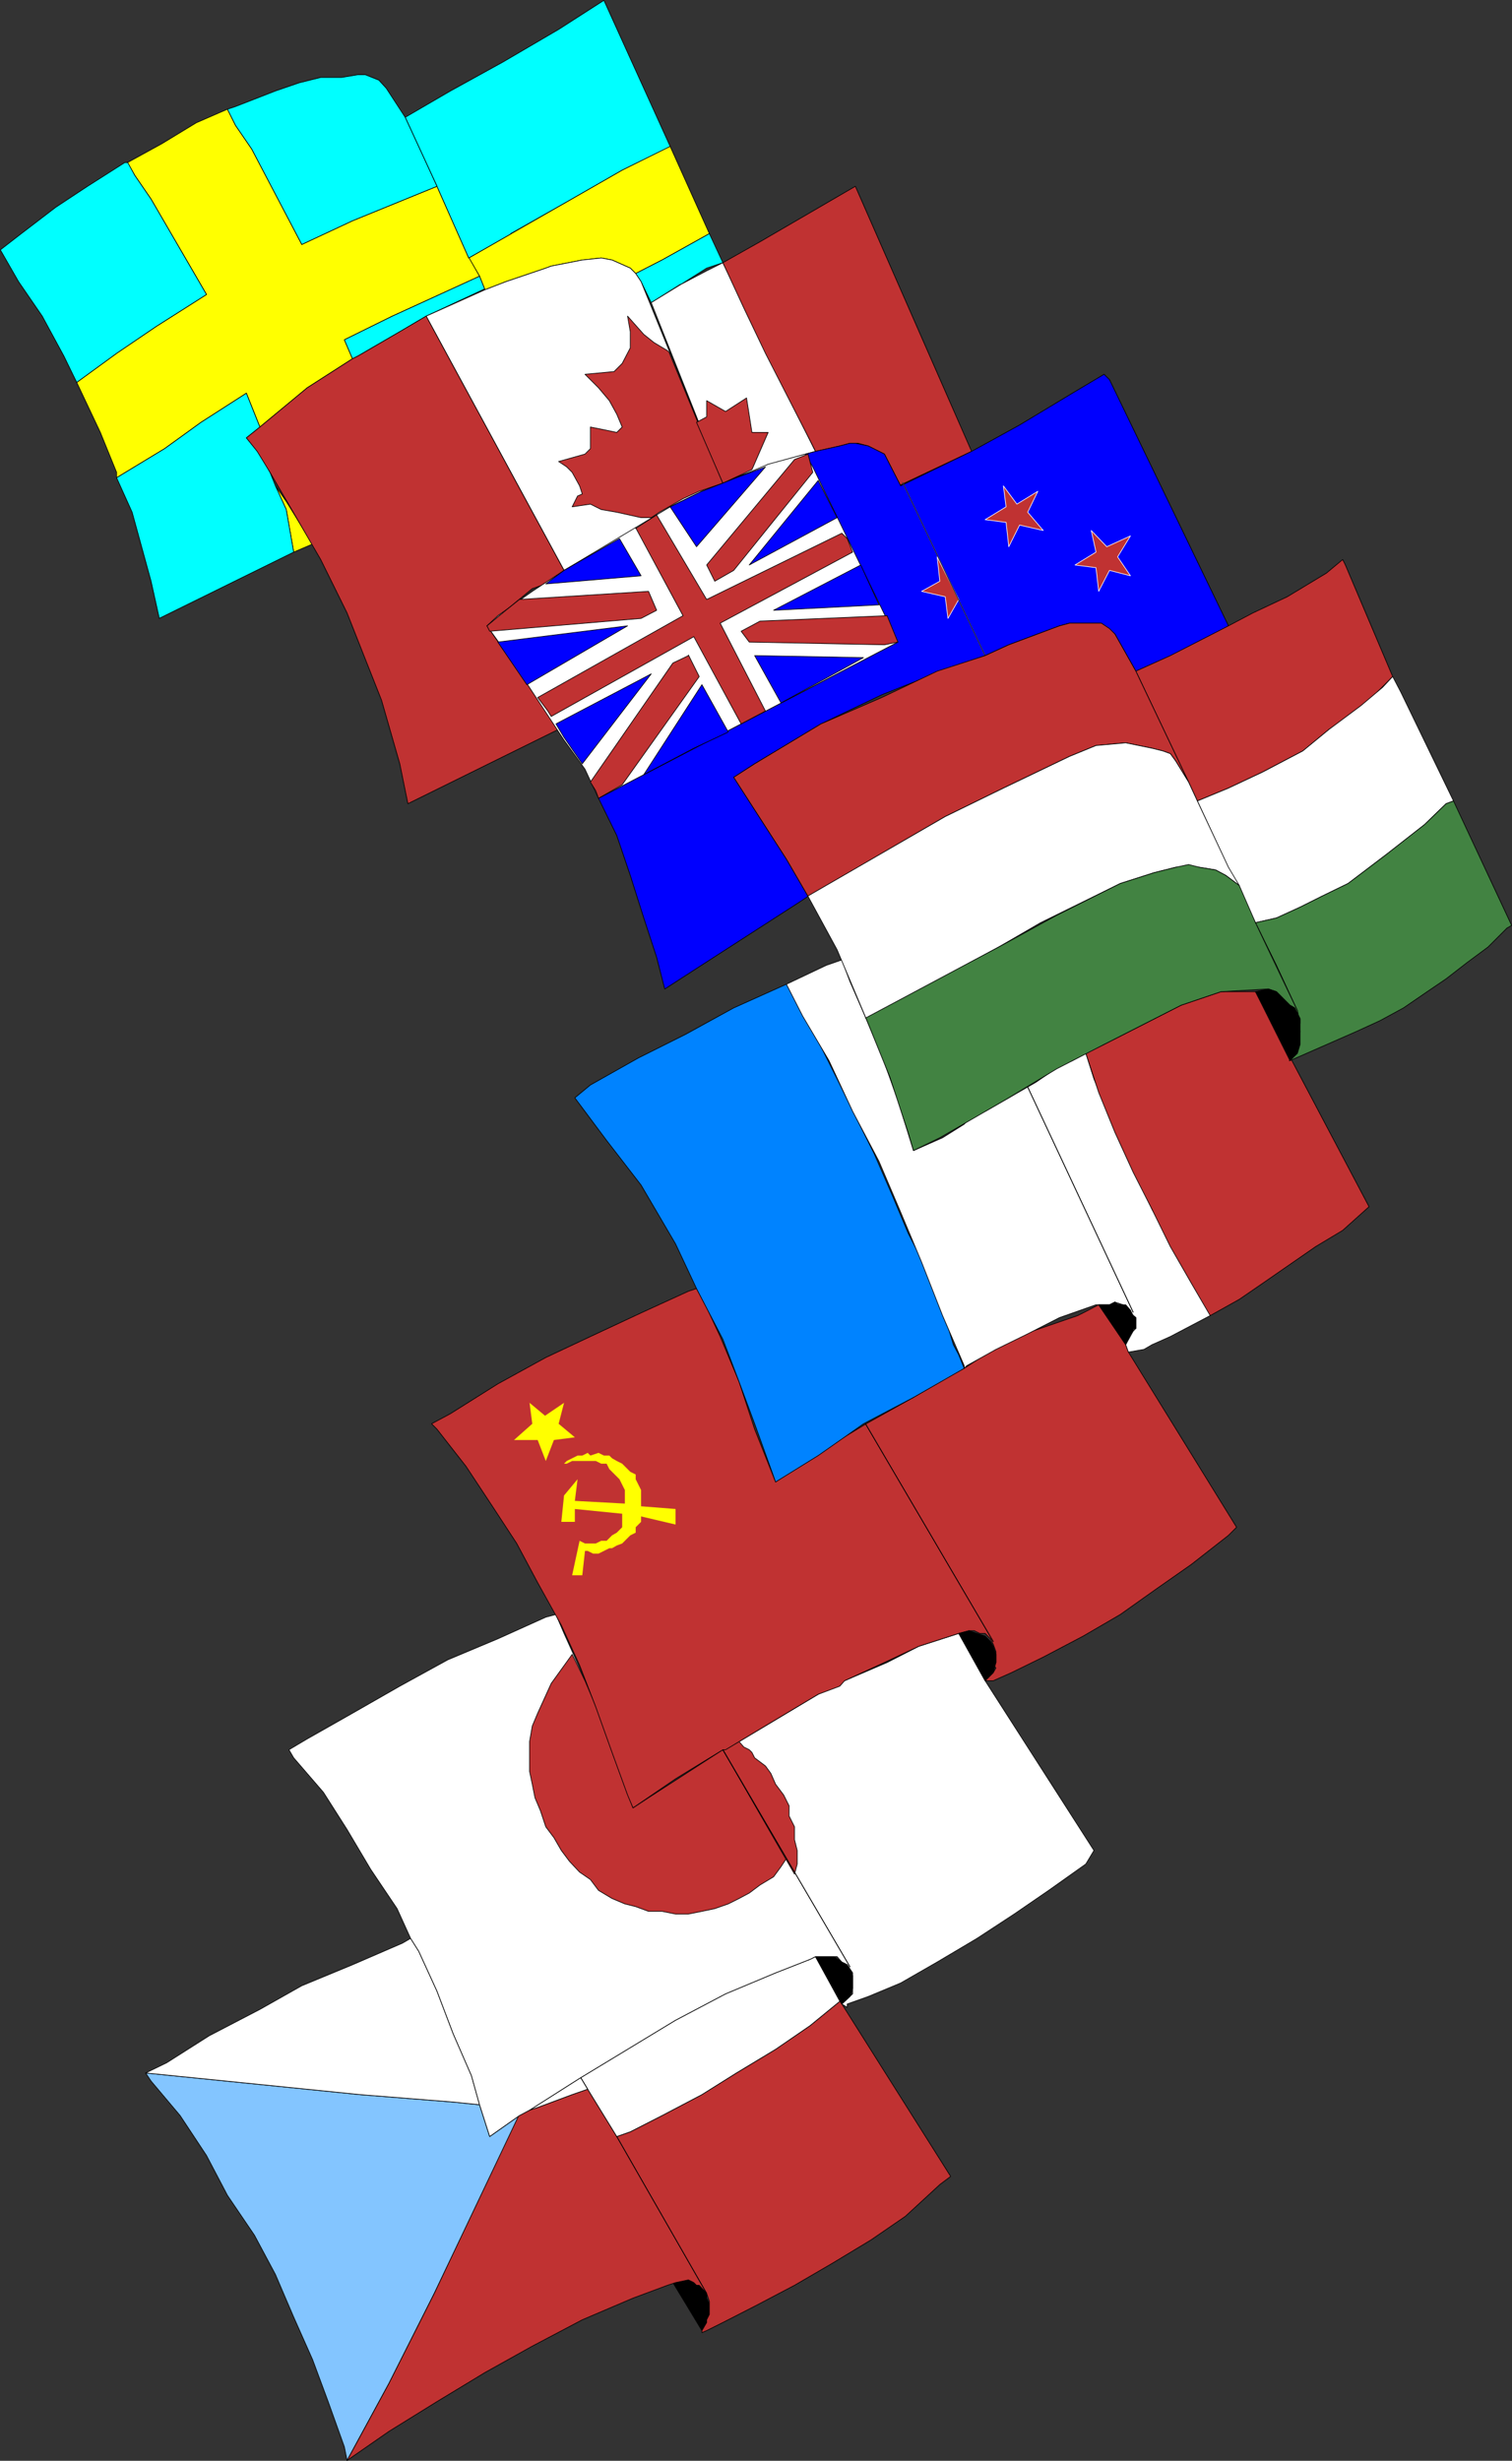 <?xml version="1.0" encoding="UTF-8" standalone="no"?>
<svg
   version="1.0"
   width="95.646mm"
   height="155.583mm"
   id="svg124"
   sodipodi:docname="Several Flags 1.wmf"
   xmlns:inkscape="http://www.inkscape.org/namespaces/inkscape"
   xmlns:sodipodi="http://sodipodi.sourceforge.net/DTD/sodipodi-0.dtd"
   xmlns="http://www.w3.org/2000/svg"
   xmlns:svg="http://www.w3.org/2000/svg">
  <rect width="100%" height="100%" fill="#333333" stroke="none"/>
  <sodipodi:namedview
     id="namedview124"
     pagecolor="#ffffff"
     bordercolor="#000000"
     borderopacity="0.25"
     inkscape:showpageshadow="2"
     inkscape:pageopacity="0.0"
     inkscape:pagecheckerboard="0"
     inkscape:deskcolor="#d1d1d1"
     inkscape:document-units="mm" />
  <defs
     id="defs1">
    <pattern
       id="WMFhbasepattern"
       patternUnits="userSpaceOnUse"
       width="6"
       height="6"
       x="0"
       y="0" />
  </defs>
  <path
     style="fill:#000000;fill-opacity:1;fill-rule:evenodd;stroke:none"
     d="m 167.82,556.762 1.131,-1.778 0.646,-1.939 v -2.424 l -0.646,-1.454 v -1.131 l -1.131,-1.939 -2.586,-1.293 h -0.646 l -3.07,0.646 h -0.646 l 6.949,11.473 v 0 z"
     id="path1" />
  <path
     style="fill:none;stroke:#000000;stroke-width:0.162px;stroke-linecap:round;stroke-linejoin:round;stroke-miterlimit:4;stroke-dasharray:none;stroke-opacity:1"
     d="m 167.82,556.762 1.131,-1.778 0.646,-1.939 v -2.424 l -0.646,-1.454 v -1.131 l -1.131,-1.939 -2.586,-1.293 h -0.646 l -3.07,0.646 h -0.646 l 6.949,11.473 v 0"
     id="path2" />
  <path
     style="fill:#83c5ff;fill-opacity:1;fill-rule:evenodd;stroke:none"
     d="m 34.824,495.358 1.293,1.939 6.949,8.241 6.302,9.534 5.01,9.534 6.464,9.534 5.01,9.372 4.363,10.18 4.525,10.18 3.717,10.019 3.878,10.827 0.646,3.232 10.019,-18.421 10.827,-21.492 20.361,-42.498 -7.11,5.009 -2.424,-7.595 -6.302,-0.646 -22.301,-1.778 -51.227,-5.171 z"
     id="path3" />
  <path
     style="fill:none;stroke:#000000;stroke-width:0.162px;stroke-linecap:round;stroke-linejoin:round;stroke-miterlimit:4;stroke-dasharray:none;stroke-opacity:1"
     d="m 34.824,495.358 1.293,1.939 6.949,8.241 6.302,9.534 5.01,9.534 6.464,9.534 5.01,9.372 4.363,10.18 4.525,10.18 3.717,10.019 3.878,10.827 0.646,3.232 10.019,-18.421 10.827,-21.492 20.361,-42.498 -7.11,5.009 -2.424,-7.595 -6.302,-0.646 -22.301,-1.778 -51.227,-5.171 v 0"
     id="path4" />
  <path
     style="fill:#c03232;fill-opacity:1;fill-rule:evenodd;stroke:none"
     d="m 124.027,505.538 -20.2,42.498 -10.827,21.492 -10.019,18.421 10.019,-6.948 11.473,-7.11 11.473,-6.948 11.312,-6.302 11.958,-6.302 12.12,-5.171 8.242,-3.07 1.939,-0.646 3.07,-0.646 1.293,0.646 0.646,0.646 h 0.646 l 1.778,1.939 0.646,1.939 v 3.07 l -0.646,1.293 v 0.646 l -1.131,1.939 v 0.485 l 1.131,-0.485 3.878,-1.939 7.595,-3.878 9.534,-5.009 8.888,-5.171 9.373,-5.656 8.242,-5.656 8.242,-7.595 2.586,-1.939 -26.017,-41.206 -0.485,-0.646 -7.11,5.817 -8.242,5.656 -9.373,5.656 -8.242,5.171 -9.534,5.009 -7.595,3.878 -3.232,1.131 -6.949,-11.311 -3.717,1.293 -8.242,3.07 -1.939,0.646 -2.424,1.293 v 0 z"
     id="path5" />
  <path
     style="fill:none;stroke:#000000;stroke-width:0.162px;stroke-linecap:round;stroke-linejoin:round;stroke-miterlimit:4;stroke-dasharray:none;stroke-opacity:1"
     d="m 124.027,505.538 -20.2,42.498 -10.827,21.492 -10.019,18.421 10.019,-6.948 11.473,-7.11 11.473,-6.948 11.312,-6.302 11.958,-6.302 12.12,-5.171 8.242,-3.07 1.939,-0.646 3.07,-0.646 1.293,0.646 0.646,0.646 h 0.646 l 1.778,1.939 0.646,1.939 v 3.07 l -0.646,1.293 v 0.646 l -1.131,1.939 v 0.485 l 1.131,-0.485 3.878,-1.939 7.595,-3.878 9.534,-5.009 8.888,-5.171 9.373,-5.656 8.242,-5.656 8.242,-7.595 2.586,-1.939 -26.017,-41.206 -0.485,-0.646 -7.11,5.817 -8.242,5.656 -9.373,5.656 -8.242,5.171 -9.534,5.009 -7.595,3.878 -3.232,1.131 -6.949,-11.311 -3.717,1.293 -8.242,3.07 -1.939,0.646 -2.424,1.293 v 0"
     id="path6" />
  <path
     style="fill:#ffffff;fill-opacity:1;fill-rule:evenodd;stroke:none"
     d="m 34.824,495.358 5.01,-2.424 10.181,-6.464 12.12,-6.302 10.019,-5.656 12.12,-5.009 11.958,-5.171 1.939,-1.131 1.939,3.07 4.363,9.534 3.878,10.18 4.363,10.019 1.939,6.948 -6.302,-0.646 -22.301,-1.778 -51.227,-5.171 z"
     id="path7" />
  <path
     style="fill:none;stroke:#000000;stroke-width:0.162px;stroke-linecap:round;stroke-linejoin:round;stroke-miterlimit:4;stroke-dasharray:none;stroke-opacity:1"
     d="m 34.824,495.358 5.01,-2.424 10.181,-6.464 12.12,-6.302 10.019,-5.656 12.12,-5.009 11.958,-5.171 1.939,-1.131 1.939,3.07 4.363,9.534 3.878,10.18 4.363,10.019 1.939,6.948 -6.302,-0.646 -22.301,-1.778 -51.227,-5.171 v 0"
     id="path8" />
  <path
     style="fill:#ffffff;fill-opacity:1;fill-rule:evenodd;stroke:none"
     d="m 194.968,467.564 -1.293,0.646 -8.242,3.232 -11.958,5.009 -11.958,6.302 -11.473,6.948 -11.473,6.948 -11.958,7.595 1.939,-0.646 8.242,-3.07 3.717,-1.293 6.949,11.311 3.232,-1.131 7.595,-3.878 9.534,-5.009 8.242,-5.171 9.373,-5.656 8.242,-5.656 7.11,-5.817 -5.818,-10.665 z"
     id="path9" />
  <path
     style="fill:none;stroke:#000000;stroke-width:0.162px;stroke-linecap:round;stroke-linejoin:round;stroke-miterlimit:4;stroke-dasharray:none;stroke-opacity:1"
     d="m 194.968,467.564 -1.293,0.646 -8.242,3.232 -11.958,5.009 -11.958,6.302 -11.473,6.948 -11.473,6.948 -11.958,7.595 1.939,-0.646 8.242,-3.07 3.717,-1.293 6.949,11.311 3.232,-1.131 7.595,-3.878 9.534,-5.009 8.242,-5.171 9.373,-5.656 8.242,-5.656 7.11,-5.817 -5.818,-10.665 v 0"
     id="path10" />
  <path
     style="fill:none;stroke:#000000;stroke-width:0.162px;stroke-linecap:round;stroke-linejoin:round;stroke-miterlimit:4;stroke-dasharray:none;stroke-opacity:1"
     d="M 168.951,548.036 147.458,510.547"
     id="path11" />
  <path
     style="fill:none;stroke:#000000;stroke-width:0.162px;stroke-linecap:round;stroke-linejoin:round;stroke-miterlimit:4;stroke-dasharray:none;stroke-opacity:1"
     d="M 168.951,548.036 147.458,510.547"
     id="path12" />
  <path
     style="fill:none;stroke:#000000;stroke-width:0.162px;stroke-linecap:round;stroke-linejoin:round;stroke-miterlimit:4;stroke-dasharray:none;stroke-opacity:1"
     d="m 138.571,496.004 1.939,3.232"
     id="path13" />
  <path
     style="fill:none;stroke:#000000;stroke-width:0.162px;stroke-linecap:round;stroke-linejoin:round;stroke-miterlimit:4;stroke-dasharray:none;stroke-opacity:1"
     d="m 138.571,496.004 1.939,3.232"
     id="path14" />
  <path
     style="fill:#ffff00;fill-opacity:1;fill-rule:evenodd;stroke:none"
     d="m 160.063,34.984 -11.312,5.656 -13.251,7.595 -13.251,7.595 -10.181,5.817 2.586,4.363 1.293,3.232 5.01,-1.939 9.534,-3.232 1.293,-0.485 7.434,-1.454 4.525,-0.485 2.586,0.485 4.363,1.939 1.293,1.293 6.302,-3.232 11.312,-6.302 -9.373,-20.845 v 0 z"
     id="path15" />
  <path
     style="fill:none;stroke:#000000;stroke-width:0.162px;stroke-linecap:round;stroke-linejoin:round;stroke-miterlimit:4;stroke-dasharray:none;stroke-opacity:1"
     d="m 160.063,34.984 -11.312,5.656 -13.251,7.595 -13.251,7.595 -10.181,5.817 2.586,4.363 1.293,3.232 5.01,-1.939 9.534,-3.232 1.293,-0.485 7.434,-1.454 4.525,-0.485 2.586,0.485 4.363,1.939 1.293,1.293 6.302,-3.232 11.312,-6.302 -9.373,-20.845 v 0"
     id="path16" />
  <path
     style="fill:#ffff00;fill-opacity:1;fill-rule:evenodd;stroke:none"
     d="m 74.739,130 -6.302,-10.18 -2.586,-3.717 2.586,5.656 1.778,10.18 4.525,-1.939 z"
     id="path17" />
  <path
     style="fill:none;stroke:#000000;stroke-width:0.162px;stroke-linecap:round;stroke-linejoin:round;stroke-miterlimit:4;stroke-dasharray:none;stroke-opacity:1"
     d="m 74.739,130 -6.302,-10.18 -2.586,-3.717 2.586,5.656 1.778,10.18 4.525,-1.939 v 0"
     id="path18" />
  <path
     style="fill:#ffff00;fill-opacity:1;fill-rule:evenodd;stroke:none"
     d="m 112.068,61.485 2.586,4.525 -20.846,9.534 -11.473,5.656 1.939,4.525 -10.827,6.948 -11.312,9.372 -3.232,-8.08 -10.827,6.948 -8.726,6.302 -11.473,6.948 v -1.293 l -3.878,-9.534 -5.656,-11.958 9.534,-6.948 9.534,-6.464 11.958,-7.595 -13.251,-22.784 -3.878,-5.656 -1.778,-3.07 8.242,-4.525 8.242,-5.009 7.434,-3.232 1.939,3.878 3.878,5.656 11.958,22.784 12.12,-5.656 20.2,-8.241 7.595,17.129 v 0 z"
     id="path19" />
  <path
     style="fill:none;stroke:#000000;stroke-width:0.162px;stroke-linecap:round;stroke-linejoin:round;stroke-miterlimit:4;stroke-dasharray:none;stroke-opacity:1"
     d="m 112.068,61.485 2.586,4.525 -20.846,9.534 -11.473,5.656 1.939,4.525 -10.827,6.948 -11.312,9.372 -3.232,-8.08 -10.827,6.948 -8.726,6.302 -11.473,6.948 v -1.293 l -3.878,-9.534 -5.656,-11.958 9.534,-6.948 9.534,-6.464 11.958,-7.595 -13.251,-22.784 -3.878,-5.656 -1.778,-3.07 8.242,-4.525 8.242,-5.009 7.434,-3.232 1.939,3.878 3.878,5.656 11.958,22.784 12.12,-5.656 20.2,-8.241 7.595,17.129 v 0"
     id="path20" />
  <path
     style="fill:#00ffff;fill-opacity:1;fill-rule:evenodd;stroke:none"
     d="m 162.649,67.949 -6.949,4.363 -2.424,-5.009 -1.293,-1.939 6.302,-3.232 11.312,-6.302 3.232,6.948 -3.878,1.293 -6.141,3.878 v 0 z"
     id="path21" />
  <path
     style="fill:none;stroke:#000000;stroke-width:0.162px;stroke-linecap:round;stroke-linejoin:round;stroke-miterlimit:4;stroke-dasharray:none;stroke-opacity:1"
     d="m 162.649,67.949 -6.949,4.363 -2.424,-5.009 -1.293,-1.939 6.302,-3.232 11.312,-6.302 3.232,6.948 -3.878,1.293 -6.141,3.878 v 0"
     id="path22" />
  <path
     style="fill:#00ffff;fill-opacity:1;fill-rule:evenodd;stroke:none"
     d="m 122.088,55.83 13.413,-7.595 13.251,-7.595 11.473,-5.656 L 144.388,0.081 133.561,7.029 l -13.251,7.756 -12.605,6.948 -10.827,6.302 7.595,16.482 7.595,17.129 10.181,-5.817 v 0 z"
     id="path23" />
  <path
     style="fill:none;stroke:#000000;stroke-width:0.162px;stroke-linecap:round;stroke-linejoin:round;stroke-miterlimit:4;stroke-dasharray:none;stroke-opacity:1"
     d="m 122.088,55.83 13.413,-7.595 13.251,-7.595 11.473,-5.656 L 144.388,0.081 133.561,7.029 l -13.251,7.756 -12.605,6.948 -10.827,6.302 7.595,16.482 7.595,17.129 10.181,-5.817 v 0"
     id="path24" />
  <path
     style="fill:#00ffff;fill-opacity:1;fill-rule:evenodd;stroke:none"
     d="m 115.785,69.08 -13.897,6.464 -6.302,3.717 -10.019,5.817 -1.293,0.646 -1.939,-4.525 11.473,-5.656 20.846,-9.534 1.293,3.232 v 0 z"
     id="path25" />
  <path
     style="fill:none;stroke:#000000;stroke-width:0.162px;stroke-linecap:round;stroke-linejoin:round;stroke-miterlimit:4;stroke-dasharray:none;stroke-opacity:1"
     d="m 115.785,69.08 -13.897,6.464 -6.302,3.717 -10.019,5.817 -1.293,0.646 -1.939,-4.525 11.473,-5.656 20.846,-9.534 1.293,3.232 v 0"
     id="path26" />
  <path
     style="fill:#00ffff;fill-opacity:1;fill-rule:evenodd;stroke:none"
     d="m 54.378,26.097 1.939,3.878 3.878,5.656 L 72.154,58.415 84.274,52.76 104.473,44.518 96.878,28.036 92.353,21.088 90.576,19.149 87.344,17.856 h -1.778 l -3.878,0.646 h -5.01 l -5.171,1.293 -5.656,1.939 -9.534,3.717 z"
     id="path27" />
  <path
     style="fill:none;stroke:#000000;stroke-width:0.162px;stroke-linecap:round;stroke-linejoin:round;stroke-miterlimit:4;stroke-dasharray:none;stroke-opacity:1"
     d="m 54.378,26.097 1.939,3.878 3.878,5.656 L 72.154,58.415 84.274,52.76 104.473,44.518 96.878,28.036 92.353,21.088 90.576,19.149 87.344,17.856 h -1.778 l -3.878,0.646 h -5.01 l -5.171,1.293 -5.656,1.939 -9.534,3.717 -1.939,0.646 v 0"
     id="path28" />
  <path
     style="fill:#00ffff;fill-opacity:1;fill-rule:evenodd;stroke:none"
     d="m 30.461,38.701 1.778,3.232 3.878,5.656 13.251,22.784 -11.958,7.595 -9.534,6.464 -9.534,6.948 L 15.271,85.078 10.1,75.544 4.444,67.303 0.081,59.708 5.09,55.83 l 8.242,-6.302 7.595,-5.009 8.888,-5.656 h 0.646 v 0 z"
     id="path29" />
  <path
     style="fill:none;stroke:#000000;stroke-width:0.162px;stroke-linecap:round;stroke-linejoin:round;stroke-miterlimit:4;stroke-dasharray:none;stroke-opacity:1"
     d="m 30.461,38.701 1.778,3.232 3.878,5.656 13.251,22.784 -11.958,7.595 -9.534,6.464 -9.534,6.948 L 15.271,85.078 10.1,75.544 4.444,67.303 0.081,59.708 5.09,55.83 l 8.242,-6.302 7.595,-5.009 8.888,-5.656 h 0.646 v 0"
     id="path30" />
  <path
     style="fill:#00ffff;fill-opacity:1;fill-rule:evenodd;stroke:none"
     d="m 38.056,147.613 -1.939,-8.726 -4.525,-16.482 -3.717,-8.241 11.473,-6.948 8.726,-6.302 10.827,-6.948 3.232,8.08 -3.232,2.585 3.232,3.878 2.424,4.363 1.293,3.232 2.586,5.656 1.778,10.18 -32.158,15.836 v 0 z"
     id="path31" />
  <path
     style="fill:none;stroke:#000000;stroke-width:0.162px;stroke-linecap:round;stroke-linejoin:round;stroke-miterlimit:4;stroke-dasharray:none;stroke-opacity:1"
     d="m 38.056,147.613 -1.939,-8.726 -4.525,-16.482 -3.717,-8.241 11.473,-6.948 8.726,-6.302 10.827,-6.948 3.232,8.08 -3.232,2.585 3.232,3.878 2.424,4.363 1.293,3.232 2.586,5.656 1.778,10.18 -32.158,15.836 v 0"
     id="path32" />
  <path
     style="fill:#ffffff;fill-opacity:1;fill-rule:evenodd;stroke:none"
     d="m 139.217,62.132 4.525,-0.485 2.586,0.485 4.363,1.939 1.293,1.293 1.293,1.939 19.553,48.154 -6.302,2.585 -6.302,3.07 -6.949,4.363 -5.171,3.232 -13.251,7.595 -32.966,-60.758 14.059,-6.302 5.01,-1.939 9.534,-3.232 1.293,-0.485 z"
     id="path33" />
  <path
     style="fill:none;stroke:#000000;stroke-width:0.162px;stroke-linecap:round;stroke-linejoin:round;stroke-miterlimit:4;stroke-dasharray:none;stroke-opacity:1"
     d="m 139.217,62.132 4.525,-0.485 2.586,0.485 4.363,1.939 1.293,1.293 1.293,1.939 19.553,48.154 -6.302,2.585 -6.302,3.07 -6.949,4.363 -5.171,3.232 -13.251,7.595 -32.966,-60.758 14.059,-6.302 5.01,-1.939 9.534,-3.232 1.293,-0.485 7.434,-1.454 v 0"
     id="path34" />
  <path
     style="fill:#ffffff;fill-opacity:1;fill-rule:evenodd;stroke:none"
     d="m 155.7,72.312 17.129,43.145 2.586,-1.293 7.595,-2.585 5.01,-1.778 6.949,-1.939 -1.293,-2.585 -20.846,-42.498 -3.878,1.939 -6.141,3.232 z"
     id="path35" />
  <path
     style="fill:none;stroke:#000000;stroke-width:0.162px;stroke-linecap:round;stroke-linejoin:round;stroke-miterlimit:4;stroke-dasharray:none;stroke-opacity:1"
     d="m 155.7,72.312 17.129,43.145 2.586,-1.293 7.595,-2.585 5.01,-1.778 6.949,-1.939 -1.293,-2.585 -20.846,-42.498 -3.878,1.939 -6.141,3.232 -7.11,4.363 v 0"
     id="path36" />
  <path
     style="fill:#c03232;fill-opacity:1;fill-rule:evenodd;stroke:none"
     d="m 215.168,115.942 17.129,-8.08 -27.795,-63.344 -22.785,13.25 -8.888,5.009 5.01,10.827 5.171,10.827 10.665,20.845 1.293,2.585 5.818,-1.293 2.424,-0.646 h 1.939 l 2.424,0.646 2.586,1.293 1.293,0.646 3.878,7.595 v 0 z"
     id="path37" />
  <path
     style="fill:none;stroke:#000000;stroke-width:0.162px;stroke-linecap:round;stroke-linejoin:round;stroke-miterlimit:4;stroke-dasharray:none;stroke-opacity:1"
     d="m 215.168,115.942 17.129,-8.08 -27.795,-63.344 -22.785,13.25 -8.888,5.009 5.01,10.827 5.171,10.827 10.665,20.845 1.293,2.585 5.818,-1.293 2.424,-0.646 h 1.939 l 2.424,0.646 2.586,1.293 1.293,0.646 3.878,7.595 v 0"
     id="path38" />
  <path
     style="fill:#c03232;fill-opacity:1;fill-rule:evenodd;stroke:none"
     d="m 160.063,84.431 12.766,31.025 -5.656,1.939 -3.878,1.778 -5.656,3.232 -1.939,1.293 h -2.424 l -5.818,-1.293 -3.717,-0.646 -2.586,-1.293 -4.363,0.646 1.293,-2.585 1.131,-0.485 -0.646,-1.939 -1.778,-3.232 -1.293,-1.293 -1.939,-1.293 6.302,-1.778 1.293,-1.293 v -5.171 l 3.232,0.646 3.07,0.646 1.293,-1.293 -1.293,-3.07 -1.778,-3.232 -2.586,-3.07 -3.232,-3.232 6.949,-0.646 1.939,-1.939 1.939,-3.717 v -3.878 l -0.646,-3.717 3.878,4.363 2.424,1.939 3.232,1.939 0.646,0.646 v 0 z"
     id="path39" />
  <path
     style="fill:none;stroke:#000000;stroke-width:0.162px;stroke-linecap:round;stroke-linejoin:round;stroke-miterlimit:4;stroke-dasharray:none;stroke-opacity:1"
     d="m 160.063,84.431 12.766,31.025 -5.656,1.939 -3.878,1.778 -5.656,3.232 -1.939,1.293 h -2.424 l -5.818,-1.293 -3.717,-0.646 -2.586,-1.293 -4.363,0.646 1.293,-2.585 1.131,-0.485 -0.646,-1.939 -1.778,-3.232 -1.293,-1.293 -1.939,-1.293 6.302,-1.778 1.293,-1.293 v -5.171 l 3.232,0.646 3.07,0.646 1.293,-1.293 -1.293,-3.07 -1.778,-3.232 -2.586,-3.07 -3.232,-3.232 6.949,-0.646 1.939,-1.939 1.939,-3.717 v -3.878 l -0.646,-3.717 3.878,4.363 2.424,1.939 3.232,1.939 0.646,0.646 v 0"
     id="path40" />
  <path
     style="fill:#c03232;fill-opacity:1;fill-rule:evenodd;stroke:none"
     d="m 166.527,100.914 6.302,14.543 6.949,-3.232 3.878,-8.888 h -3.878 l -1.293,-8.241 -5.01,3.232 -4.525,-2.585 v 3.878 l -2.424,1.293 z"
     id="path41" />
  <path
     style="fill:none;stroke:#000000;stroke-width:0.162px;stroke-linecap:round;stroke-linejoin:round;stroke-miterlimit:4;stroke-dasharray:none;stroke-opacity:1"
     d="m 166.527,100.914 6.302,14.543 6.949,-3.232 3.878,-8.888 h -3.878 l -1.293,-8.241 -5.01,3.232 -4.525,-2.585 v 3.878 l -2.424,1.293 v 0"
     id="path42" />
  <path
     style="fill:#c03232;fill-opacity:1;fill-rule:evenodd;stroke:none"
     d="m 95.585,79.26 -10.019,5.817 -1.293,0.646 -10.827,6.948 -11.312,9.372 -3.232,2.585 2.586,3.232 3.07,5.009 12.12,20.845 6.302,12.766 8.242,20.845 4.363,15.19 1.939,9.534 36.036,-17.775 -17.129,-24.723 10.827,-8.888 3.232,-1.131 4.363,-3.232 -32.966,-60.758 -6.302,3.717 z"
     id="path43" />
  <path
     style="fill:none;stroke:#000000;stroke-width:0.162px;stroke-linecap:round;stroke-linejoin:round;stroke-miterlimit:4;stroke-dasharray:none;stroke-opacity:1"
     d="m 95.585,79.26 -10.019,5.817 -1.293,0.646 -10.827,6.948 -11.312,9.372 -3.232,2.585 2.586,3.232 3.07,5.009 12.12,20.845 6.302,12.766 8.242,20.845 4.363,15.19 1.939,9.534 36.036,-17.775 -17.129,-24.723 10.827,-8.888 3.232,-1.131 4.363,-3.232 -32.966,-60.758 -6.302,3.717 v 0"
     id="path44" />
  <path
     style="fill:#ffffff;fill-opacity:1;fill-rule:evenodd;stroke:none"
     d="m 151.337,432.66 5.01,-3.717 17.129,-10.827 22.139,-13.25 6.302,-3.232 10.181,-4.363 7.595,-3.878 9.534,-3.07 6.302,11.311 26.017,40.559 -1.939,3.232 -8.888,6.302 -8.242,5.656 -8.888,5.817 -9.534,5.656 -8.726,5.009 -7.757,3.232 -5.01,1.778 v 0.808 l -1.293,-0.808 2.586,-2.424 v -4.363 l -0.646,-1.293 -0.646,-1.293 -1.293,-0.646 -1.131,-1.293 h -5.171 l -1.293,0.646 -8.242,3.232 -11.958,5.009 -11.958,6.302 -11.473,6.948 -11.473,6.948 -11.958,7.595 -2.424,1.293 -7.11,5.009 -2.424,-7.595 -1.939,-6.948 -4.363,-10.019 -3.878,-10.18 -4.363,-9.534 -1.939,-3.07 -3.232,-7.11 -6.302,-9.372 -5.656,-9.534 -5.656,-8.888 -7.11,-8.241 -1.131,-1.939 4.363,-2.585 10.827,-6.14 11.312,-6.464 11.473,-6.302 11.958,-5.009 11.473,-5.171 2.424,-0.646 1.939,4.525 3.717,8.241 3.878,8.726 3.232,9.534 3.07,8.241 z"
     id="path45" />
  <path
     style="fill:none;stroke:#000000;stroke-width:0.162px;stroke-linecap:round;stroke-linejoin:round;stroke-miterlimit:4;stroke-dasharray:none;stroke-opacity:1"
     d="m 151.337,432.66 5.01,-3.717 17.129,-10.827 22.139,-13.25 6.302,-3.232 10.181,-4.363 7.595,-3.878 9.534,-3.07 6.302,11.311 26.017,40.559 -1.939,3.232 -8.888,6.302 -8.242,5.656 -8.888,5.817 -9.534,5.656 -8.726,5.009 -7.757,3.232 -5.01,1.778 v 0.808 l -1.293,-0.808 2.586,-2.424 v -4.363 l -0.646,-1.293 -0.646,-1.293 -1.293,-0.646 -1.131,-1.293 h -5.171 l -1.293,0.646 -8.242,3.232 -11.958,5.009 -11.958,6.302 -11.473,6.948 -11.473,6.948 -11.958,7.595 -2.424,1.293 -7.11,5.009 -2.424,-7.595 -1.939,-6.948 -4.363,-10.019 -3.878,-10.18 -4.363,-9.534 -1.939,-3.07 -3.232,-7.11 -6.302,-9.372 -5.656,-9.534 -5.656,-8.888 -7.11,-8.241 -1.131,-1.939 4.363,-2.585 10.827,-6.14 11.312,-6.464 11.473,-6.302 11.958,-5.009 11.473,-5.171 2.424,-0.646 1.939,4.525 3.717,8.241 3.878,8.726 3.232,9.534 3.07,8.241 2.586,7.595 v 0"
     id="path46" />
  <path
     style="fill:#000000;fill-opacity:1;fill-rule:evenodd;stroke:none"
     d="m 201.271,478.875 1.939,-1.778 0.646,-1.939 v -3.717 l -1.293,-1.939 -1.293,-0.646 -1.939,-1.293 h -4.363 z"
     id="path47" />
  <path
     style="fill:none;stroke:#000000;stroke-width:0.162px;stroke-linecap:round;stroke-linejoin:round;stroke-miterlimit:4;stroke-dasharray:none;stroke-opacity:1"
     d="m 201.271,478.875 1.939,-1.778 0.646,-1.939 v -3.717 l -1.293,-1.939 -1.293,-0.646 -1.939,-1.293 h -4.363 l 6.302,11.311 v 0"
     id="path48" />
  <path
     style="fill:#c03232;fill-opacity:1;fill-rule:evenodd;stroke:none"
     d="m 172.829,418.117 -17.776,11.473 -3.717,2.424 -1.293,-3.717 -3.717,-11.473 -6.464,-15.19 -3.07,-6.302 -5.01,6.948 -3.232,7.11 -1.293,3.07 -0.646,3.717 v 7.11 l 0.646,3.07 0.646,3.232 1.293,3.07 1.293,3.878 1.939,2.585 1.778,3.07 1.939,2.585 2.424,2.585 2.586,1.778 1.939,2.585 3.232,1.939 3.07,1.293 2.586,0.646 3.07,1.131 h 3.232 l 3.232,0.646 h 3.07 l 3.232,-0.646 3.07,-0.646 3.232,-1.131 2.586,-1.293 2.424,-1.293 2.586,-1.939 3.232,-1.939 1.778,-2.424 1.293,-1.939 -15.19,-26.016 z"
     id="path49" />
  <path
     style="fill:none;stroke:#000000;stroke-width:0.162px;stroke-linecap:round;stroke-linejoin:round;stroke-miterlimit:4;stroke-dasharray:none;stroke-opacity:1"
     d="m 172.829,418.117 -17.776,11.473 -3.717,2.424 -1.293,-3.717 -3.717,-11.473 -6.464,-15.19 -3.07,-6.302 -5.01,6.948 -3.232,7.11 -1.293,3.07 -0.646,3.717 v 7.11 l 0.646,3.07 0.646,3.232 1.293,3.07 1.293,3.878 1.939,2.585 1.778,3.07 1.939,2.585 2.424,2.585 2.586,1.778 1.939,2.585 3.232,1.939 3.07,1.293 2.586,0.646 3.07,1.131 h 3.232 l 3.232,0.646 h 3.07 l 3.232,-0.646 3.07,-0.646 3.232,-1.131 2.586,-1.293 2.424,-1.293 2.586,-1.939 3.232,-1.939 1.778,-2.424 1.293,-1.939 -15.19,-26.016 v 0"
     id="path50" />
  <path
     style="fill:#c03232;fill-opacity:1;fill-rule:evenodd;stroke:none"
     d="m 172.829,418.117 17.129,29.733 0.646,-2.424 v -3.232 l -0.646,-2.585 v -3.07 l -1.293,-2.585 v -2.424 l -1.293,-2.585 -1.939,-2.585 -1.131,-2.585 -1.293,-1.778 -2.586,-1.939 -0.646,-1.293 -0.646,-0.646 -1.293,-0.646 -1.131,-1.293 -3.878,1.939 z"
     id="path51" />
  <path
     style="fill:none;stroke:#000000;stroke-width:0.162px;stroke-linecap:round;stroke-linejoin:round;stroke-miterlimit:4;stroke-dasharray:none;stroke-opacity:1"
     d="m 172.829,418.117 17.129,29.733 0.646,-2.424 v -3.232 l -0.646,-2.585 v -3.07 l -1.293,-2.585 v -2.424 l -1.293,-2.585 -1.939,-2.585 -1.131,-2.585 -1.293,-1.778 -2.586,-1.939 -0.646,-1.293 -0.646,-0.646 -1.293,-0.646 -1.131,-1.293 -3.878,1.939 v 0"
     id="path52" />
  <path
     style="fill:none;stroke:#000000;stroke-width:0.162px;stroke-linecap:round;stroke-linejoin:round;stroke-miterlimit:4;stroke-dasharray:none;stroke-opacity:1"
     d="M 203.21,469.988 172.829,418.117"
     id="path53" />
  <path
     style="fill:none;stroke:#000000;stroke-width:0.162px;stroke-linecap:round;stroke-linejoin:round;stroke-miterlimit:4;stroke-dasharray:none;stroke-opacity:1"
     d="M 203.21,469.988 172.829,418.117"
     id="path54" />
  <path
     style="fill:#c03232;fill-opacity:1;fill-rule:evenodd;stroke:none"
     d="m 185.434,354.127 4.525,-3.07 5.656,-3.878 11.473,-6.948 11.312,-6.302 9.534,-5.656 2.586,-1.293 6.949,-4.525 9.373,-4.363 10.827,-3.717 1.293,-0.646 3.717,-1.939 6.464,9.534 0.646,1.778 25.856,41.852 -1.939,1.939 -8.888,6.948 -8.08,5.656 -8.888,6.302 -8.888,5.171 -9.534,5.009 -7.595,3.717 -4.363,1.939 h -1.939 l 1.939,-1.939 0.646,-1.131 -0.646,-0.646 0.646,-0.646 v -2.585 l -0.646,-1.778 -0.646,-1.293 -1.293,-1.293 h -1.293 l -1.293,-0.646 h -1.293 l -2.424,0.646 -9.534,3.07 -8.242,3.878 -9.534,4.363 -1.131,1.293 -5.171,1.939 -22.139,13.25 h -0.646 l -11.312,6.948 -10.181,6.948 -1.293,-3.07 -3.717,-10.18 -3.878,-10.827 -3.878,-10.019 -4.363,-9.534 -5.656,-10.18 -5.01,-9.372 -5.818,-8.888 -6.302,-9.534 -6.949,-8.888 -1.293,-1.293 4.525,-2.424 11.312,-7.11 11.473,-6.302 10.665,-5.009 12.12,-5.656 11.312,-5.171 1.939,-0.646 2.424,4.525 3.232,6.948 4.525,10.827 3.717,11.311 5.01,12.604 z"
     id="path55" />
  <path
     style="fill:none;stroke:#000000;stroke-width:0.162px;stroke-linecap:round;stroke-linejoin:round;stroke-miterlimit:4;stroke-dasharray:none;stroke-opacity:1"
     d="m 185.434,354.127 4.525,-3.07 5.656,-3.878 11.473,-6.948 11.312,-6.302 9.534,-5.656 2.586,-1.293 6.949,-4.525 9.373,-4.363 10.827,-3.717 1.293,-0.646 3.717,-1.939 6.464,9.534 0.646,1.778 25.856,41.852 -1.939,1.939 -8.888,6.948 -8.08,5.656 -8.888,6.302 -8.888,5.171 -9.534,5.009 -7.595,3.717 -4.363,1.939 h -1.939 l 1.939,-1.939 0.646,-1.131 -0.646,-0.646 0.646,-0.646 v -2.585 l -0.646,-1.778 -0.646,-1.293 -1.293,-1.293 h -1.293 l -1.293,-0.646 h -1.293 l -2.424,0.646 -9.534,3.07 -8.242,3.878 -9.534,4.363 -1.131,1.293 -5.171,1.939 -22.139,13.25 h -0.646 l -11.312,6.948 -10.181,6.948 -1.293,-3.07 -3.717,-10.18 -3.878,-10.827 -3.878,-10.019 -4.363,-9.534 -5.656,-10.18 -5.01,-9.372 -5.818,-8.888 -6.302,-9.534 -6.949,-8.888 -1.293,-1.293 4.525,-2.424 11.312,-7.11 11.473,-6.302 10.665,-5.009 12.12,-5.656 11.312,-5.171 1.939,-0.646 2.424,4.525 3.232,6.948 4.525,10.827 3.717,11.311 5.01,12.604 v 0"
     id="path56" />
  <path
     style="fill:#000000;fill-opacity:1;fill-rule:evenodd;stroke:none"
     d="m 235.53,401.635 1.939,-1.939 0.646,-2.424 v -1.939 l -0.646,-1.939 -0.646,-1.131 -1.293,-1.293 -1.939,-0.646 -1.939,-0.646 -2.424,0.646 6.302,11.311 z"
     id="path57" />
  <path
     style="fill:none;stroke:#000000;stroke-width:0.162px;stroke-linecap:round;stroke-linejoin:round;stroke-miterlimit:4;stroke-dasharray:none;stroke-opacity:1"
     d="m 235.53,401.635 1.939,-1.939 0.646,-2.424 v -1.939 l -0.646,-1.939 -0.646,-1.131 -1.293,-1.293 -1.939,-0.646 -1.939,-0.646 -2.424,0.646 6.302,11.311 v 0"
     id="path58" />
  <path
     style="fill:#ffff00;fill-opacity:1;fill-rule:evenodd;stroke:none"
     d="m 130.329,338.291 4.525,-3.07 -1.293,5.009 3.878,3.232 -5.01,0.646 -1.939,5.009 -1.939,-5.009 h -5.656 l 4.363,-3.878 -0.646,-5.009 3.878,3.232 v 0 z"
     id="path59" />
  <path
     style="fill:#ffff00;fill-opacity:1;fill-rule:evenodd;stroke:none"
     d="m 148.751,361.722 -11.312,-1.131 v 3.07 h -3.232 l 0.646,-6.302 3.232,-3.878 -0.646,5.171 11.958,0.646 v -3.232 l -0.646,-1.293 -0.646,-1.293 -2.424,-2.424 -0.646,-1.293 h -1.293 l -1.293,-0.646 h -5.656 l -1.293,0.646 h -0.646 l 0.646,-0.646 1.293,-0.646 1.293,-0.646 h 1.131 l 1.293,-0.646 0.646,0.646 1.939,-0.646 1.293,0.646 h 1.293 l 0.646,0.646 1.131,0.646 1.293,0.646 1.939,1.939 1.293,0.646 v 1.131 l 0.646,1.293 0.646,1.293 v 3.878 l 8.242,0.646 v 3.717 l -8.242,-1.939 v 1.293 l -1.293,1.293 v 1.293 l -1.293,0.646 -1.939,1.939 -1.293,0.485 -1.131,0.646 h -0.646 l -1.293,0.646 -1.293,0.646 h -1.293 l -1.293,-0.646 h -0.646 l -0.646,5.817 h -2.424 l 1.778,-8.241 1.293,0.646 h 2.586 l 1.293,-0.646 h 1.293 l 1.293,-1.293 1.131,-0.646 1.293,-1.293 z"
     id="path60" />
  <path
     style="fill:none;stroke:#000000;stroke-width:0.162px;stroke-linecap:round;stroke-linejoin:round;stroke-miterlimit:4;stroke-dasharray:none;stroke-opacity:1"
     d="m 206.927,340.23 30.542,52.032"
     id="path61" />
  <path
     style="fill:none;stroke:#000000;stroke-width:0.162px;stroke-linecap:round;stroke-linejoin:round;stroke-miterlimit:4;stroke-dasharray:none;stroke-opacity:1"
     d="m 206.927,340.23 30.542,52.032"
     id="path62" />
  <path
     style="fill:#0083ff;fill-opacity:1;fill-rule:evenodd;stroke:none"
     d="m 230.52,326.98 -12.12,6.948 -11.958,6.302 -10.827,7.595 -10.181,6.302 -5.01,-13.897 -3.717,-10.019 -3.878,-10.18 -6.302,-12.119 -5.01,-10.665 -8.242,-14.058 -8.242,-10.665 -7.595,-10.18 3.717,-3.07 11.473,-6.464 11.312,-5.656 11.473,-6.302 12.605,-5.656 5.171,8.726 6.949,13.897 4.363,8.888 4.525,9.049 4.363,10.019 3.717,8.888 3.232,6.302 3.07,8.241 2.586,5.656 1.939,6.464 1.293,2.424 z"
     id="path63" />
  <path
     style="fill:none;stroke:#000000;stroke-width:0.162px;stroke-linecap:round;stroke-linejoin:round;stroke-miterlimit:4;stroke-dasharray:none;stroke-opacity:1"
     d="m 230.52,326.98 -12.12,6.948 -11.958,6.302 -10.827,7.595 -10.181,6.302 -5.01,-13.897 -3.717,-10.019 -3.878,-10.18 -6.302,-12.119 -5.01,-10.665 -8.242,-14.058 -8.242,-10.665 -7.595,-10.18 3.717,-3.07 11.473,-6.464 11.312,-5.656 11.473,-6.302 12.605,-5.656 5.171,8.726 6.949,13.897 4.363,8.888 4.525,9.049 4.363,10.019 3.717,8.888 3.232,6.302 3.07,8.241 2.586,5.656 1.939,6.464 1.293,2.424 1.293,3.232 v 0"
     id="path64" />
  <path
     style="fill:#ffffff;fill-opacity:1;fill-rule:evenodd;stroke:none"
     d="m 256.376,253.456 -3.07,1.293 -5.656,3.878 -12.12,6.948 -3.232,1.131 -1.778,1.939 -5.171,3.232 -6.949,3.07 -3.717,-11.958 -3.878,-10.827 -3.717,-8.726 -3.878,-8.888 -1.939,-5.171 -3.717,1.293 -9.534,4.525 3.878,7.595 6.302,10.665 5.656,12.119 6.302,11.958 5.171,12.119 5.01,11.958 5.01,12.766 5.171,11.958 v 0.646 l 0.646,-0.646 6.949,-3.878 7.595,-3.717 7.595,-3.878 8.726,-3.07 h 3.232 l 1.293,-0.646 1.939,0.646 0.646,0.646 1.131,0.646 v 0.646 l 1.293,1.131 v 2.585 l -0.646,0.646 -1.778,3.232 0.646,1.778 3.717,-0.646 1.939,-1.131 4.363,-1.939 9.534,-5.009 -0.646,-2.585 -3.07,-5.171 -3.232,-5.656 -3.232,-5.656 -3.717,-6.302 -2.586,-5.817 -3.07,-6.302 -2.586,-6.302 -3.232,-6.948 -2.424,-5.817 -1.939,-6.14 -3.232,1.778 z"
     id="path65" />
  <path
     style="fill:none;stroke:#000000;stroke-width:0.162px;stroke-linecap:round;stroke-linejoin:round;stroke-miterlimit:4;stroke-dasharray:none;stroke-opacity:1"
     d="m 256.376,253.456 -3.07,1.293 -5.656,3.878 -12.12,6.948 -3.232,1.131 -1.778,1.939 -5.171,3.232 -6.949,3.07 -3.717,-11.958 -3.878,-10.827 -3.717,-8.726 -3.878,-8.888 -1.939,-5.171 -3.717,1.293 -9.534,4.525 3.878,7.595 6.302,10.665 5.656,12.119 6.302,11.958 5.171,12.119 5.01,11.958 5.01,12.766 5.171,11.958 v 0.646 l 0.646,-0.646 6.949,-3.878 7.595,-3.717 7.595,-3.878 8.726,-3.07 h 3.232 l 1.293,-0.646 1.939,0.646 0.646,0.646 1.131,0.646 v 0.646 l 1.293,1.131 v 2.585 l -0.646,0.646 -1.778,3.232 0.646,1.778 3.717,-0.646 1.939,-1.131 4.363,-1.939 9.534,-5.009 -0.646,-2.585 -3.07,-5.171 -3.232,-5.656 -3.232,-5.656 -3.717,-6.302 -2.586,-5.817 -3.07,-6.302 -2.586,-6.302 -3.232,-6.948 -2.424,-5.817 -1.939,-6.14 -3.232,1.778 v 0"
     id="path66" />
  <path
     style="fill:#000000;fill-opacity:1;fill-rule:evenodd;stroke:none"
     d="m 269.142,321.324 1.131,-2.585 0.646,-0.646 v -0.646 h 0.646 v -2.585 l -0.646,-0.485 -0.646,-1.293 -1.131,-1.293 h -1.939 l -0.646,-0.646 -1.293,0.646 h -2.586 z"
     id="path67" />
  <path
     style="fill:none;stroke:#000000;stroke-width:0.162px;stroke-linecap:round;stroke-linejoin:round;stroke-miterlimit:4;stroke-dasharray:none;stroke-opacity:1"
     d="m 269.142,321.324 1.131,-2.585 0.646,-0.646 v -0.646 h 0.646 v -2.585 l -0.646,-0.485 -0.646,-1.293 -1.131,-1.293 h -1.939 l -0.646,-0.646 -1.293,0.646 h -2.586 l 6.464,9.534 v 0"
     id="path68" />
  <path
     style="fill:#c03232;fill-opacity:1;fill-rule:evenodd;stroke:none"
     d="m 327.317,288.359 -6.302,5.656 -6.464,3.878 -12.605,8.726 -5.656,3.878 -6.949,3.878 -4.525,-7.756 -5.01,-8.726 -4.363,-8.888 -4.525,-8.888 -4.363,-9.534 -3.878,-9.534 -3.07,-9.372 4.363,-2.101 18.422,-9.372 9.534,-3.232 h 8.242 z"
     id="path69" />
  <path
     style="fill:none;stroke:#000000;stroke-width:0.162px;stroke-linecap:round;stroke-linejoin:round;stroke-miterlimit:4;stroke-dasharray:none;stroke-opacity:1"
     d="m 327.317,288.359 -6.302,5.656 -6.464,3.878 -12.605,8.726 -5.656,3.878 -6.949,3.878 -4.525,-7.756 -5.01,-8.726 -4.363,-8.888 -4.525,-8.888 -4.363,-9.534 -3.878,-9.534 -3.07,-9.372 4.363,-2.101 18.422,-9.372 9.534,-3.232 h 8.242 l 27.149,51.386 v 0"
     id="path70" />
  <path
     style="fill:none;stroke:#000000;stroke-width:0.162px;stroke-linecap:round;stroke-linejoin:round;stroke-miterlimit:4;stroke-dasharray:none;stroke-opacity:1"
     d="M 270.92,313.568 245.71,259.758"
     id="path71" />
  <path
     style="fill:none;stroke:#000000;stroke-width:0.162px;stroke-linecap:round;stroke-linejoin:round;stroke-miterlimit:4;stroke-dasharray:none;stroke-opacity:1"
     d="M 270.92,313.568 245.71,259.758"
     id="path72" />
  <path
     style="fill:#0000ff;fill-opacity:1;fill-rule:evenodd;stroke:none"
     d="m 156.993,228.732 -3.07,-9.372 -3.232,-10.18 -3.232,-9.534 -4.363,-8.888 71.588,-37.328 -22.139,-44.922 2.424,-0.646 5.818,-1.293 2.424,-0.646 h 1.293 l 3.07,0.646 2.586,1.293 1.293,0.646 3.878,7.595 16.968,-8.241 11.473,-6.302 12.605,-7.595 7.595,-4.525 1.293,1.293 28.441,58.819 -6.302,3.878 -15.837,6.948 -5.01,-8.888 -3.232,-2.585 h -7.595 l -2.424,0.646 -12.12,4.525 -5.656,2.585 -8.888,3.07 -15.837,6.302 -14.544,6.948 -15.837,9.534 -5.01,3.232 12.605,19.553 5.171,8.888 -1.939,1.293 -32.32,20.845 -1.939,-7.595 z"
     id="path73" />
  <path
     style="fill:none;stroke:#000000;stroke-width:0.162px;stroke-linecap:round;stroke-linejoin:round;stroke-miterlimit:4;stroke-dasharray:none;stroke-opacity:1"
     d="m 156.993,228.732 -3.07,-9.372 -3.232,-10.18 -3.232,-9.534 -4.363,-8.888 71.588,-37.328 -22.139,-44.922 2.424,-0.646 5.818,-1.293 2.424,-0.646 h 1.293 l 3.07,0.646 2.586,1.293 1.293,0.646 3.878,7.595 16.968,-8.241 11.473,-6.302 12.605,-7.595 7.595,-4.525 1.293,1.293 28.441,58.819 -6.302,3.878 -15.837,6.948 -5.01,-8.888 -3.232,-2.585 h -7.595 l -2.424,0.646 -12.12,4.525 -5.656,2.585 -8.888,3.07 -15.837,6.302 -14.544,6.948 -15.837,9.534 -5.01,3.232 12.605,19.553 5.171,8.888 -1.939,1.293 -32.32,20.845 -1.939,-7.595 v 0"
     id="path74" />
  <path
     style="fill:#ffffff;fill-opacity:1;fill-rule:evenodd;stroke:none"
     d="m 124.027,160.379 10.827,16.482 5.01,6.948 3.232,6.948 71.588,-37.328 -20.361,-41.852 -1.778,-3.07 -8.888,2.424 -7.595,3.232 -3.232,1.293 -5.01,1.939 -7.595,3.717 -25.371,15.19 -7.595,5.009 -8.242,5.817 -2.586,2.424 7.757,10.827 v 0 z"
     id="path75" />
  <path
     style="fill:none;stroke:#000000;stroke-width:0.162px;stroke-linecap:round;stroke-linejoin:round;stroke-miterlimit:4;stroke-dasharray:none;stroke-opacity:1"
     d="m 124.027,160.379 10.827,16.482 5.01,6.948 3.232,6.948 71.588,-37.328 -20.361,-41.852 -1.778,-3.07 -8.888,2.424 -7.595,3.232 -3.232,1.293 -5.01,1.939 -7.595,3.717 -25.371,15.19 -7.595,5.009 -8.242,5.817 -2.586,2.424 7.757,10.827 v 0"
     id="path76" />
  <path
     style="fill:#0000ff;fill-opacity:1;fill-rule:evenodd;stroke:none"
     d="m 119.017,153.431 31.027,-3.878 -24.078,14.058 z"
     id="path77" />
  <path
     style="fill:none;stroke:#000000;stroke-width:0.162px;stroke-linecap:round;stroke-linejoin:round;stroke-miterlimit:4;stroke-dasharray:none;stroke-opacity:1"
     d="m 119.017,153.431 31.027,-3.878 -24.078,14.058 -6.949,-10.18 v 0"
     id="path78" />
  <path
     style="fill:#0000ff;fill-opacity:1;fill-rule:evenodd;stroke:none"
     d="m 132.915,172.983 22.785,-11.958 -16.483,21.492 -4.363,-6.302 z"
     id="path79" />
  <path
     style="fill:none;stroke:#000000;stroke-width:0.162px;stroke-linecap:round;stroke-linejoin:round;stroke-miterlimit:4;stroke-dasharray:none;stroke-opacity:1"
     d="m 132.915,172.983 22.785,-11.958 -16.483,21.492 -4.363,-6.302 -1.939,-3.232 v 0"
     id="path80" />
  <path
     style="fill:#0000ff;fill-opacity:1;fill-rule:evenodd;stroke:none"
     d="m 153.922,185.103 13.897,-21.492 6.302,11.311 -8.242,3.878 z"
     id="path81" />
  <path
     style="fill:none;stroke:#000000;stroke-width:0.162px;stroke-linecap:round;stroke-linejoin:round;stroke-miterlimit:4;stroke-dasharray:none;stroke-opacity:1"
     d="m 153.922,185.103 13.897,-21.492 6.302,11.311 -8.242,3.878 -11.958,6.302 v 0"
     id="path82" />
  <path
     style="fill:#0000ff;fill-opacity:1;fill-rule:evenodd;stroke:none"
     d="m 186.727,167.974 -6.302,-11.311 26.017,0.485 -19.715,10.827 z"
     id="path83" />
  <path
     style="fill:none;stroke:#000000;stroke-width:0.162px;stroke-linecap:round;stroke-linejoin:round;stroke-miterlimit:4;stroke-dasharray:none;stroke-opacity:1"
     d="m 186.727,167.974 -6.302,-11.311 26.017,0.485 -19.715,10.827 v 0"
     id="path84" />
  <path
     style="fill:#0000ff;fill-opacity:1;fill-rule:evenodd;stroke:none"
     d="m 205.795,135.009 -20.846,10.827 25.209,-1.293 z"
     id="path85" />
  <path
     style="fill:none;stroke:#000000;stroke-width:0.162px;stroke-linecap:round;stroke-linejoin:round;stroke-miterlimit:4;stroke-dasharray:none;stroke-opacity:1"
     d="m 205.795,135.009 -20.846,10.827 25.209,-1.293 -4.363,-9.534 v 0"
     id="path86" />
  <path
     style="fill:#0000ff;fill-opacity:1;fill-rule:evenodd;stroke:none"
     d="M 195.615,114.81 179.132,135.009 200.139,123.698 Z"
     id="path87" />
  <path
     style="fill:none;stroke:#000000;stroke-width:0.162px;stroke-linecap:round;stroke-linejoin:round;stroke-miterlimit:4;stroke-dasharray:none;stroke-opacity:1"
     d="m 195.615,114.81 -16.483,20.199 21.008,-11.311 -4.525,-8.888 v 0"
     id="path88" />
  <path
     style="fill:#0000ff;fill-opacity:1;fill-rule:evenodd;stroke:none"
     d="m 176.061,114.164 -3.232,1.293 -5.01,1.939 -7.595,3.717 6.302,9.534 16.483,-19.068 -6.949,2.585 z"
     id="path89" />
  <path
     style="fill:none;stroke:#000000;stroke-width:0.162px;stroke-linecap:round;stroke-linejoin:round;stroke-miterlimit:4;stroke-dasharray:none;stroke-opacity:1"
     d="m 176.061,114.164 -3.232,1.293 -5.01,1.939 -7.595,3.717 6.302,9.534 16.483,-19.068 -6.949,2.585 v 0"
     id="path90" />
  <path
     style="fill:#0000ff;fill-opacity:1;fill-rule:evenodd;stroke:none"
     d="m 148.105,128.707 5.171,8.888 -22.785,1.939 4.363,-3.232 13.251,-7.595 z"
     id="path91" />
  <path
     style="fill:none;stroke:#000000;stroke-width:0.162px;stroke-linecap:round;stroke-linejoin:round;stroke-miterlimit:4;stroke-dasharray:none;stroke-opacity:1"
     d="m 148.105,128.707 5.171,8.888 -22.785,1.939 4.363,-3.232 13.251,-7.595 v 0"
     id="path92" />
  <path
     style="fill:#c03232;fill-opacity:1;fill-rule:evenodd;stroke:none"
     d="m 151.983,126.122 11.312,21.007 -34.744,19.553 2.424,3.232 0.808,1.293 34.097,-19.068 11.312,20.845 5.818,-3.07 -10.827,-21.007 31.673,-16.967 -1.293,-3.232 -1.293,-1.293 -32.32,15.836 -11.958,-20.199 -5.01,3.232 v 0 z"
     id="path93" />
  <path
     style="fill:none;stroke:#000000;stroke-width:0.162px;stroke-linecap:round;stroke-linejoin:round;stroke-miterlimit:4;stroke-dasharray:none;stroke-opacity:1"
     d="m 151.983,126.122 11.312,21.007 -34.744,19.553 2.424,3.232 0.808,1.293 34.097,-19.068 11.312,20.845 5.818,-3.07 -10.827,-21.007 31.673,-16.967 -1.293,-3.232 -1.293,-1.293 -32.32,15.836 -11.958,-20.199 -5.01,3.232 v 0"
     id="path94" />
  <path
     style="fill:#c03232;fill-opacity:1;fill-rule:evenodd;stroke:none"
     d="m 155.054,141.311 1.939,4.525 -3.717,1.939 -36.198,3.07 -0.646,-1.293 4.525,-3.717 3.232,-2.585 z"
     id="path95" />
  <path
     style="fill:none;stroke:#000000;stroke-width:0.162px;stroke-linecap:round;stroke-linejoin:round;stroke-miterlimit:4;stroke-dasharray:none;stroke-opacity:1"
     d="m 155.054,141.311 1.939,4.525 -3.717,1.939 -36.198,3.07 -0.646,-1.293 4.525,-3.717 3.232,-2.585 30.865,-1.939 v 0"
     id="path96" />
  <path
     style="fill:#c03232;fill-opacity:1;fill-rule:evenodd;stroke:none"
     d="m 170.89,138.888 4.525,-2.585 18.907,-23.431 -1.131,-4.363 -3.232,1.293 -21.008,25.208 z"
     id="path97" />
  <path
     style="fill:none;stroke:#000000;stroke-width:0.162px;stroke-linecap:round;stroke-linejoin:round;stroke-miterlimit:4;stroke-dasharray:none;stroke-opacity:1"
     d="m 170.89,138.888 4.525,-2.585 18.907,-23.431 -1.131,-4.363 -3.232,1.293 -21.008,25.208 1.939,3.878 v 0"
     id="path98" />
  <path
     style="fill:#c03232;fill-opacity:1;fill-rule:evenodd;stroke:none"
     d="m 164.588,156.501 2.586,5.171 -18.422,25.855 -5.656,3.232 -0.646,-1.778 -1.293,-2.101 19.715,-28.44 3.717,-1.778 v 0 z"
     id="path99" />
  <path
     style="fill:none;stroke:#000000;stroke-width:0.162px;stroke-linecap:round;stroke-linejoin:round;stroke-miterlimit:4;stroke-dasharray:none;stroke-opacity:1"
     d="m 164.588,156.501 2.586,5.171 -18.422,25.855 -5.656,3.232 -0.646,-1.778 -1.293,-2.101 19.715,-28.44 3.717,-1.778 v 0"
     id="path100" />
  <path
     style="fill:#c03232;fill-opacity:1;fill-rule:evenodd;stroke:none"
     d="m 177.193,150.845 4.525,-2.424 30.38,-1.293 2.586,6.302 -3.232,0.646 -32.32,-0.646 z"
     id="path101" />
  <path
     style="fill:none;stroke:#000000;stroke-width:0.162px;stroke-linecap:round;stroke-linejoin:round;stroke-miterlimit:4;stroke-dasharray:none;stroke-opacity:1"
     d="m 177.193,150.845 4.525,-2.424 30.38,-1.293 2.586,6.302 -3.232,0.646 -32.32,-0.646 -1.939,-2.585 v 0"
     id="path102" />
  <path
     style="fill:#c03232;fill-opacity:1;fill-rule:evenodd;stroke:none"
     d="m 249.427,126.768 -3.717,-4.363 2.424,-5.009 -5.01,3.07 -3.232,-4.363 0.646,5.009 -5.01,3.07 5.01,0.646 0.646,5.817 2.586,-5.171 5.656,1.293 z"
     id="path103" />
  <path
     style="fill:none;stroke:#ffffff;stroke-width:0.162px;stroke-linecap:round;stroke-linejoin:round;stroke-miterlimit:4;stroke-dasharray:none;stroke-opacity:1"
     d="m 249.427,126.768 -3.717,-4.363 2.424,-5.009 -5.01,3.07 -3.232,-4.363 0.646,5.009 -5.01,3.07 5.01,0.646 0.646,5.817 2.586,-5.171 5.656,1.293 v 0"
     id="path104" />
  <path
     style="fill:#c03232;fill-opacity:1;fill-rule:evenodd;stroke:none"
     d="m 270.273,137.595 -3.07,-4.525 3.07,-5.009 -5.656,2.585 -3.717,-3.878 1.131,5.171 -5.01,3.07 5.01,0.646 0.646,5.656 2.586,-5.009 z"
     id="path105" />
  <path
     style="fill:none;stroke:#ffffff;stroke-width:0.162px;stroke-linecap:round;stroke-linejoin:round;stroke-miterlimit:4;stroke-dasharray:none;stroke-opacity:1"
     d="m 270.273,137.595 -3.07,-4.525 3.07,-5.009 -5.656,2.585 -3.717,-3.878 1.131,5.171 -5.01,3.07 5.01,0.646 0.646,5.656 2.586,-5.009 5.01,1.293 v 0"
     id="path106" />
  <path
     style="fill:#c03232;fill-opacity:1;fill-rule:evenodd;stroke:none"
     d="m 229.227,143.251 -5.171,-10.18 0.646,5.817 -4.363,2.424 5.656,1.293 0.646,5.171 2.586,-4.525 z"
     id="path107" />
  <path
     style="fill:none;stroke:#ffffff;stroke-width:0.162px;stroke-linecap:round;stroke-linejoin:round;stroke-miterlimit:4;stroke-dasharray:none;stroke-opacity:1"
     d="m 229.227,143.251 -5.171,-10.18 0.646,5.817 -4.363,2.424 5.656,1.293 0.646,5.171 2.586,-4.525 v 0"
     id="path108" />
  <path
     style="fill:none;stroke:#ffffff;stroke-width:0.162px;stroke-linecap:round;stroke-linejoin:round;stroke-miterlimit:4;stroke-dasharray:none;stroke-opacity:1"
     d="m 215.815,115.295 19.715,41.367"
     id="path109" />
  <path
     style="fill:none;stroke:#000000;stroke-width:0.162px;stroke-linecap:round;stroke-linejoin:round;stroke-miterlimit:4;stroke-dasharray:none;stroke-opacity:1"
     d="m 215.815,115.295 19.715,41.367"
     id="path110" />
  <path
     style="fill:#c03232;fill-opacity:1;fill-rule:evenodd;stroke:none"
     d="m 321.661,135.009 11.312,26.663 -7.595,7.595 -7.595,5.009 -6.302,5.171 -9.534,5.009 -8.242,3.878 -7.434,3.07 -2.101,-4.525 -12.605,-26.501 8.242,-3.717 7.595,-3.878 6.302,-3.232 5.818,-3.07 8.242,-3.878 9.373,-5.656 3.878,-3.232 z"
     id="path111" />
  <path
     style="fill:none;stroke:#000000;stroke-width:0.162px;stroke-linecap:round;stroke-linejoin:round;stroke-miterlimit:4;stroke-dasharray:none;stroke-opacity:1"
     d="m 321.661,135.009 11.312,26.663 -7.595,7.595 -7.595,5.009 -6.302,5.171 -9.534,5.009 -8.242,3.878 -7.434,3.07 -2.101,-4.525 -12.605,-26.501 8.242,-3.717 7.595,-3.878 6.302,-3.232 5.818,-3.07 8.242,-3.878 9.373,-5.656 3.878,-3.232 0.646,1.293 v 0"
     id="path112" />
  <path
     style="fill:#c03232;fill-opacity:1;fill-rule:evenodd;stroke:none"
     d="m 175.415,185.749 5.01,-3.232 15.837,-9.534 14.544,-6.302 13.251,-6.302 11.473,-3.717 5.656,-2.585 12.12,-4.525 2.424,-0.646 h 7.595 l 1.939,1.293 1.293,1.293 5.01,8.888 12.605,26.501 -3.07,-5.009 -1.293,-1.778 -1.778,-0.646 -2.586,-0.646 -6.302,-1.293 -7.11,0.646 -6.302,2.585 -15.837,7.595 -13.897,6.787 -32.804,19.068 -5.171,-8.888 z"
     id="path113" />
  <path
     style="fill:none;stroke:#000000;stroke-width:0.162px;stroke-linecap:round;stroke-linejoin:round;stroke-miterlimit:4;stroke-dasharray:none;stroke-opacity:1"
     d="m 175.415,185.749 5.01,-3.232 15.837,-9.534 14.544,-6.302 13.251,-6.302 11.473,-3.717 5.656,-2.585 12.12,-4.525 2.424,-0.646 h 7.595 l 1.939,1.293 1.293,1.293 5.01,8.888 12.605,26.501 -3.07,-5.009 -1.293,-1.778 -1.778,-0.646 -2.586,-0.646 -6.302,-1.293 -7.11,0.646 -6.302,2.585 -15.837,7.595 -13.897,6.787 -32.804,19.068 -5.171,-8.888 -12.605,-19.553 v 0"
     id="path114" />
  <path
     style="fill:#ffffff;fill-opacity:1;fill-rule:evenodd;stroke:none"
     d="m 334.912,165.389 12.605,26.016 -1.778,0.646 -5.171,5.009 -8.888,6.948 -9.373,7.11 -6.302,3.07 -5.171,2.585 -5.656,2.585 -5.01,1.131 -4.525,-8.888 -9.373,-20.199 7.434,-3.07 8.242,-3.878 9.534,-5.009 6.302,-5.171 7.595,-5.656 5.171,-4.363 2.424,-2.585 z"
     id="path115" />
  <path
     style="fill:none;stroke:#000000;stroke-width:0.162px;stroke-linecap:round;stroke-linejoin:round;stroke-miterlimit:4;stroke-dasharray:none;stroke-opacity:1"
     d="m 334.912,165.389 12.605,26.016 -1.778,0.646 -5.171,5.009 -8.888,6.948 -9.373,7.11 -6.302,3.07 -5.171,2.585 -5.656,2.585 -5.01,1.131 -4.525,-8.888 -9.373,-20.199 7.434,-3.07 8.242,-3.878 9.534,-5.009 6.302,-5.171 7.595,-5.656 5.171,-4.363 2.424,-2.585 1.939,3.717 v 0"
     id="path116" />
  <path
     style="fill:#ffffff;fill-opacity:1;fill-rule:evenodd;stroke:none"
     d="m 193.029,214.189 32.966,-19.068 13.897,-6.787 15.837,-7.595 6.302,-2.585 7.11,-0.646 6.302,1.293 2.586,0.646 1.778,0.646 1.293,1.778 3.07,5.009 2.101,4.525 7.434,15.836 2.586,4.363 -3.232,-2.424 -2.424,-1.293 -3.878,-0.646 h -5.656 l -5.171,1.293 -8.08,2.585 -19.069,9.372 -10.019,5.817 -31.673,17.129 -6.949,-16.482 -6.949,-12.766 v 0 z"
     id="path117" />
  <path
     style="fill:none;stroke:#000000;stroke-width:0.162px;stroke-linecap:round;stroke-linejoin:round;stroke-miterlimit:4;stroke-dasharray:none;stroke-opacity:1"
     d="m 193.029,214.189 32.966,-19.068 13.897,-6.787 15.837,-7.595 6.302,-2.585 7.11,-0.646 6.302,1.293 2.586,0.646 1.778,0.646 1.293,1.778 3.07,5.009 2.101,4.525 7.434,15.836 2.586,4.363 -3.232,-2.424 -2.424,-1.293 -3.878,-0.646 h -5.656 l -5.171,1.293 -8.08,2.585 -19.069,9.372 -10.019,5.817 -31.673,17.129 -6.949,-16.482 -6.949,-12.766 v 0"
     id="path118" />
  <path
     style="fill:#428342;fill-opacity:1;fill-rule:evenodd;stroke:none"
     d="m 361.415,221.137 -1.131,0.646 -4.525,4.525 -5.01,3.717 -5.01,3.878 -4.525,3.07 -5.656,3.878 -5.656,3.07 -5.656,2.585 -15.837,6.948 1.778,-1.778 0.646,-5.171 -0.646,-5.009 -5.01,-10.827 -5.01,-10.18 5.01,-1.131 5.656,-2.585 5.171,-2.585 6.302,-3.07 9.373,-7.11 8.888,-6.948 5.171,-5.009 1.778,-0.646 13.897,29.733 z"
     id="path119" />
  <path
     style="fill:none;stroke:#000000;stroke-width:0.162px;stroke-linecap:round;stroke-linejoin:round;stroke-miterlimit:4;stroke-dasharray:none;stroke-opacity:1"
     d="m 361.415,221.137 -1.131,0.646 -4.525,4.525 -5.01,3.717 -5.01,3.878 -4.525,3.07 -5.656,3.878 -5.656,3.07 -5.656,2.585 -15.837,6.948 1.778,-1.778 0.646,-5.171 -0.646,-5.009 -5.01,-10.827 -5.01,-10.18 5.01,-1.131 5.656,-2.585 5.171,-2.585 6.302,-3.07 9.373,-7.11 8.888,-6.948 5.171,-5.009 1.778,-0.646 13.897,29.733 v 0"
     id="path120" />
  <path
     style="fill:#428342;fill-opacity:1;fill-rule:evenodd;stroke:none"
     d="m 206.927,243.275 31.835,-16.967 13.897,-7.595 15.19,-7.595 8.08,-2.585 5.171,-1.293 3.07,-0.646 2.586,0.646 3.878,0.646 2.424,1.293 3.232,2.424 3.878,8.888 10.019,21.007 0.646,3.07 v -1.131 l -1.293,-2.585 -1.131,-0.646 -3.232,-3.232 -1.939,-0.646 -11.312,0.646 -9.534,3.232 -18.422,9.372 -11.312,5.817 -11.473,6.948 -16.483,9.534 -6.302,3.07 -1.293,-4.363 -4.363,-13.25 -5.656,-13.897 v 0 z"
     id="path121" />
  <path
     style="fill:none;stroke:#000000;stroke-width:0.162px;stroke-linecap:round;stroke-linejoin:round;stroke-miterlimit:4;stroke-dasharray:none;stroke-opacity:1"
     d="m 206.927,243.275 31.835,-16.967 13.897,-7.595 15.19,-7.595 8.08,-2.585 5.171,-1.293 3.07,-0.646 2.586,0.646 3.878,0.646 2.424,1.293 3.232,2.424 3.878,8.888 10.019,21.007 0.646,3.07 v -1.131 l -1.293,-2.585 -1.131,-0.646 -3.232,-3.232 -1.939,-0.646 -11.312,0.646 -9.534,3.232 -18.422,9.372 -11.312,5.817 -11.473,6.948 -16.483,9.534 -6.302,3.07 -1.293,-4.363 -4.363,-13.25 -5.656,-13.897 v 0"
     id="path122" />
  <path
     style="fill:#000000;fill-opacity:1;fill-rule:evenodd;stroke:none"
     d="m 308.249,253.456 1.939,-1.778 0.646,-2.101 v -6.14 l -1.293,-2.585 -1.131,-0.646 -3.232,-3.232 -1.939,-0.646 -3.07,0.646 8.242,16.482 v 0 z"
     id="path123" />
  <path
     style="fill:none;stroke:#000000;stroke-width:0.162px;stroke-linecap:round;stroke-linejoin:round;stroke-miterlimit:4;stroke-dasharray:none;stroke-opacity:1"
     d="m 308.249,253.456 1.939,-1.778 0.646,-2.101 v -6.14 l -1.293,-2.585 -1.131,-0.646 -3.232,-3.232 -1.939,-0.646 -3.07,0.646 8.242,16.482 v 0"
     id="path124" />
</svg>
